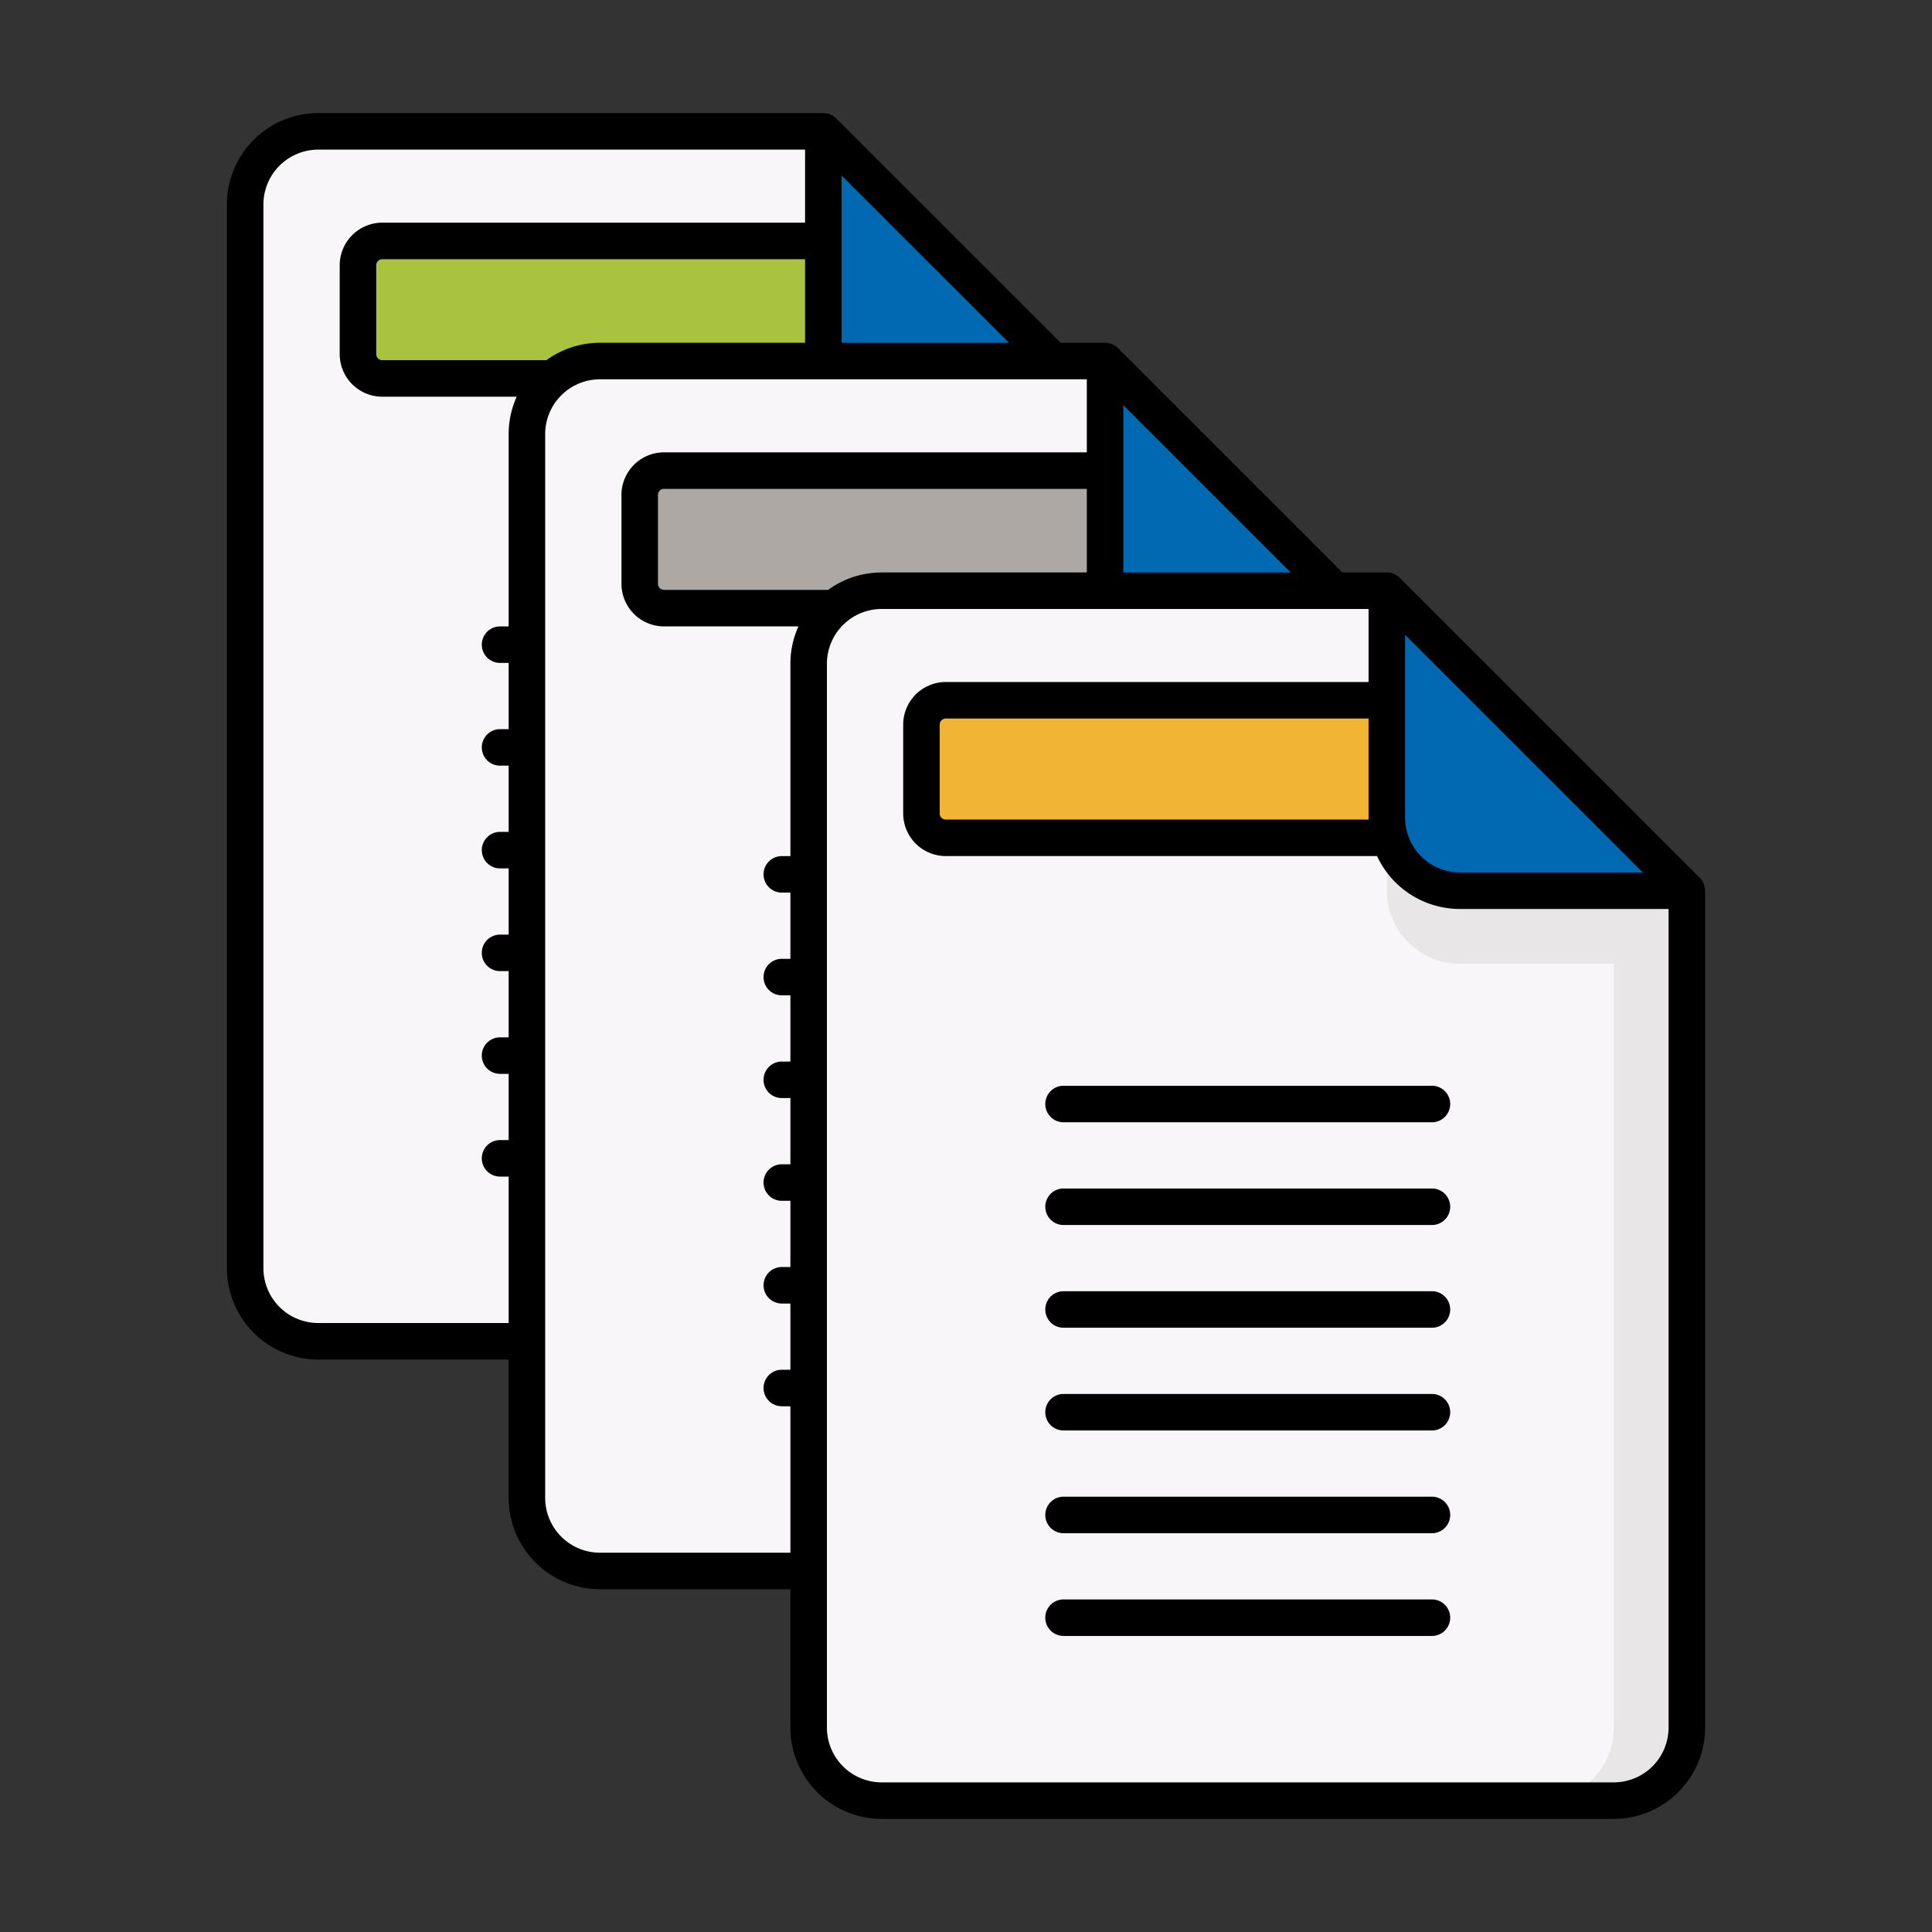<svg xmlns="http://www.w3.org/2000/svg" width="512" height="512" viewBox="0 0 512 512"><rect x="0" y="0" width="512" height="512" fill="#333333" stroke="none"/><defs><style>.a{isolation:isolate;}.b{fill:#f9f6f9;}.c{fill:#a9c23f;}.d,.f{fill:#aea8a5;}.d{opacity:0.2;mix-blend-mode:multiply;}.e{fill:#0069b1;}.g{fill:#f1b434;}</style></defs><g class="a"><path class="b" d="M278.342,355.454H84.328A19.354,19.354,0,0,1,64.973,336.1V54.168A19.354,19.354,0,0,1,84.328,34.813H218.194l79.504,79.504V336.1a19.355,19.355,0,0,1-19.355,19.355Z"/><path class="c" d="M242,100.296H101.314a6.452,6.452,0,0,1-6.452-6.452V70.296a6.451,6.451,0,0,1,6.452-6.452H242a6.451,6.451,0,0,1,6.452,6.452V93.845A6.452,6.452,0,0,1,242,100.296Z"/><path class="d" d="M278.342,114.317l-60.149-60.149v60.149a19.354,19.354,0,0,0,19.355,19.355H278.342V336.1a19.355,19.355,0,0,1-19.355,19.355H278.342A19.355,19.355,0,0,0,297.697,336.1V114.317Z"/><path class="e" d="M297.697,114.317h-60.149A19.354,19.354,0,0,1,218.193,94.962V34.813Z"/><path d="M230.078,193.231H132.592a4.839,4.839,0,1,0,0,9.677h97.487a4.839,4.839,0,1,0,0-9.677Z"/><path d="M230.078,166.005H132.592a4.839,4.839,0,1,0,0,9.677h97.487a4.839,4.839,0,1,0,0-9.677Z"/><path d="M302.535,236.226v-121.91a4.911,4.911,0,0,0-1.417-3.421L221.615,31.392a4.849,4.849,0,0,0-3.422-1.417H84.328A24.22,24.22,0,0,0,60.134,54.168V336.1a24.22,24.22,0,0,0,24.193,24.193H278.343A24.22,24.22,0,0,0,302.536,336.1V236.24ZM223.032,46.494l62.984,62.983H237.548v.001a14.532,14.532,0,0,1-14.516-14.516ZM213.367,95.458l-.013-.001H101.316a1.615,1.615,0,0,1-1.613-1.613V70.296a1.615,1.615,0,0,1,1.613-1.613h112.038V94.962C213.354,95.128,213.364,95.293,213.367,95.458Zm64.976,255.158H84.328A14.533,14.533,0,0,1,69.811,336.1V54.168a14.533,14.533,0,0,1,14.516-14.516H213.354V59.006H101.316a11.303,11.303,0,0,0-11.29,11.29V93.845a11.303,11.303,0,0,0,11.29,11.29H215.605a24.221,24.221,0,0,0,21.943,14.02h55.31V246.401l.001.022V336.1A14.532,14.532,0,0,1,278.343,350.616Z"/><path d="M230.078,302.132H132.592a4.839,4.839,0,1,0,0,9.677h97.487a4.839,4.839,0,1,0,0-9.677Z"/><path d="M230.078,274.907H132.592a4.839,4.839,0,1,0,0,9.677h97.487a4.839,4.839,0,1,0,0-9.677Z"/><path d="M230.078,247.681H132.592a4.839,4.839,0,1,0,0,9.677h97.487a4.839,4.839,0,1,0,0-9.677Z"/><path d="M230.078,220.456H132.592a4.839,4.839,0,1,0,0,9.677h97.487a4.839,4.839,0,1,0,0-9.677Z"/><path class="b" d="M353.007,416.321H158.992a19.354,19.354,0,0,1-19.355-19.355V115.034a19.354,19.354,0,0,1,19.355-19.355H292.859l79.504,79.504V396.966a19.355,19.355,0,0,1-19.355,19.355Z"/><path class="f" d="M316.665,161.162H175.979a6.451,6.451,0,0,1-6.452-6.452V131.163a6.451,6.451,0,0,1,6.452-6.452H316.665a6.451,6.451,0,0,1,6.452,6.452v23.548A6.451,6.451,0,0,1,316.665,161.162Z"/><path class="d" d="M353.007,175.183l-60.149-60.149v60.149a19.354,19.354,0,0,0,19.355,19.355h40.794V396.966a19.355,19.355,0,0,1-19.355,19.355h19.355a19.355,19.355,0,0,0,19.355-19.355V175.183Z"/><path class="e" d="M372.361,175.183h-60.149a19.354,19.354,0,0,1-19.355-19.355V95.679Z"/><path d="M304.743,254.097H207.257a4.839,4.839,0,1,0,0,9.677h97.487a4.839,4.839,0,1,0,0-9.677Z"/><path d="M304.743,226.871H207.257a4.839,4.839,0,1,0,0,9.677h97.487a4.839,4.839,0,1,0,0-9.677Z"/><path d="M377.2,297.093v-121.91a4.91,4.91,0,0,0-1.417-3.421L296.28,92.258a4.848,4.848,0,0,0-3.422-1.417H158.992a24.22,24.22,0,0,0-24.193,24.193V396.966a24.22,24.22,0,0,0,24.193,24.193H353.008a24.22,24.22,0,0,0,24.193-24.193v-99.86ZM297.697,107.361,360.68,170.344H312.213v.001a14.532,14.532,0,0,1-14.516-14.516Zm-9.665,48.964-.013-.001H175.981a1.615,1.615,0,0,1-1.613-1.613V131.163a1.615,1.615,0,0,1,1.613-1.613h112.038v26.278C288.019,155.995,288.029,156.159,288.032,156.324ZM353.008,411.482H158.992a14.532,14.532,0,0,1-14.516-14.516V115.034a14.532,14.532,0,0,1,14.516-14.516H288.019v19.355H175.981a11.303,11.303,0,0,0-11.29,11.29v23.548a11.303,11.303,0,0,0,11.29,11.29H290.27a24.221,24.221,0,0,0,21.943,14.02h55.31V307.267l.001.022v89.677A14.532,14.532,0,0,1,353.008,411.482Z"/><path d="M304.743,362.999H207.257a4.839,4.839,0,1,0,0,9.677h97.487a4.839,4.839,0,0,0,0-9.677Z"/><path d="M304.743,335.773H207.257a4.839,4.839,0,1,0,0,9.677h97.487a4.839,4.839,0,1,0,0-9.677Z"/><path d="M304.743,308.548H207.257a4.839,4.839,0,1,0,0,9.677h97.487a4.839,4.839,0,1,0,0-9.677Z"/><path d="M304.743,281.322H207.257a4.839,4.839,0,1,0,0,9.677h97.487a4.839,4.839,0,1,0,0-9.677Z"/><path class="b" d="M427.672,477.187H233.657a19.354,19.354,0,0,1-19.355-19.355V175.9a19.354,19.354,0,0,1,19.355-19.355H367.524l79.504,79.504V457.832a19.355,19.355,0,0,1-19.355,19.355Z"/><path class="g" d="M391.33,222.029H250.644a6.451,6.451,0,0,1-6.452-6.452V192.029a6.451,6.451,0,0,1,6.452-6.452H391.33a6.451,6.451,0,0,1,6.452,6.452v23.548A6.451,6.451,0,0,1,391.33,222.029Z"/><path class="d" d="M427.672,236.049,367.523,175.9v60.149a19.354,19.354,0,0,0,19.355,19.355h40.794V457.832a19.355,19.355,0,0,1-19.355,19.355h19.355a19.355,19.355,0,0,0,19.355-19.355V236.049Z"/><path class="e" d="M447.026,236.049h-60.149a19.354,19.354,0,0,1-19.355-19.355V156.546Z"/><path d="M379.408,314.963H281.922a4.839,4.839,0,1,0,0,9.677h97.487a4.839,4.839,0,1,0,0-9.677Z"/><path d="M379.408,287.738H281.922a4.839,4.839,0,1,0,0,9.677h97.487a4.839,4.839,0,1,0,0-9.677Z"/><path d="M451.865,357.959v-121.91a4.911,4.911,0,0,0-1.417-3.421l-79.504-79.504a4.848,4.848,0,0,0-3.422-1.417H233.657A24.22,24.22,0,0,0,209.464,175.9V457.832a24.22,24.22,0,0,0,24.193,24.193H427.673a24.22,24.22,0,0,0,24.193-24.193v-99.86ZM372.361,168.227,435.345,231.21H386.877v.001a14.533,14.533,0,0,1-14.516-14.516Zm-9.665,48.964-.013-.001H250.646a1.615,1.615,0,0,1-1.613-1.613V192.029a1.615,1.615,0,0,1,1.613-1.613h112.038v26.278C362.684,216.861,362.693,217.025,362.697,217.191Zm64.976,255.158H233.657a14.532,14.532,0,0,1-14.516-14.516V175.9a14.532,14.532,0,0,1,14.516-14.516H362.684v19.355H250.646a11.303,11.303,0,0,0-11.29,11.29v23.548a11.303,11.303,0,0,0,11.29,11.29H364.935a24.221,24.221,0,0,0,21.943,14.02h55.31V368.133l.001.022v89.677A14.533,14.533,0,0,1,427.673,472.348Z"/><path d="M379.408,423.865H281.922a4.839,4.839,0,1,0,0,9.677h97.487a4.839,4.839,0,1,0,0-9.677Z"/><path d="M379.408,396.64H281.922a4.839,4.839,0,1,0,0,9.677h97.487a4.839,4.839,0,1,0,0-9.677Z"/><path d="M379.408,369.414H281.922a4.839,4.839,0,1,0,0,9.677h97.487a4.839,4.839,0,1,0,0-9.677Z"/><path d="M379.408,342.188H281.922a4.839,4.839,0,1,0,0,9.677h97.487a4.839,4.839,0,1,0,0-9.677Z"/></g></svg>